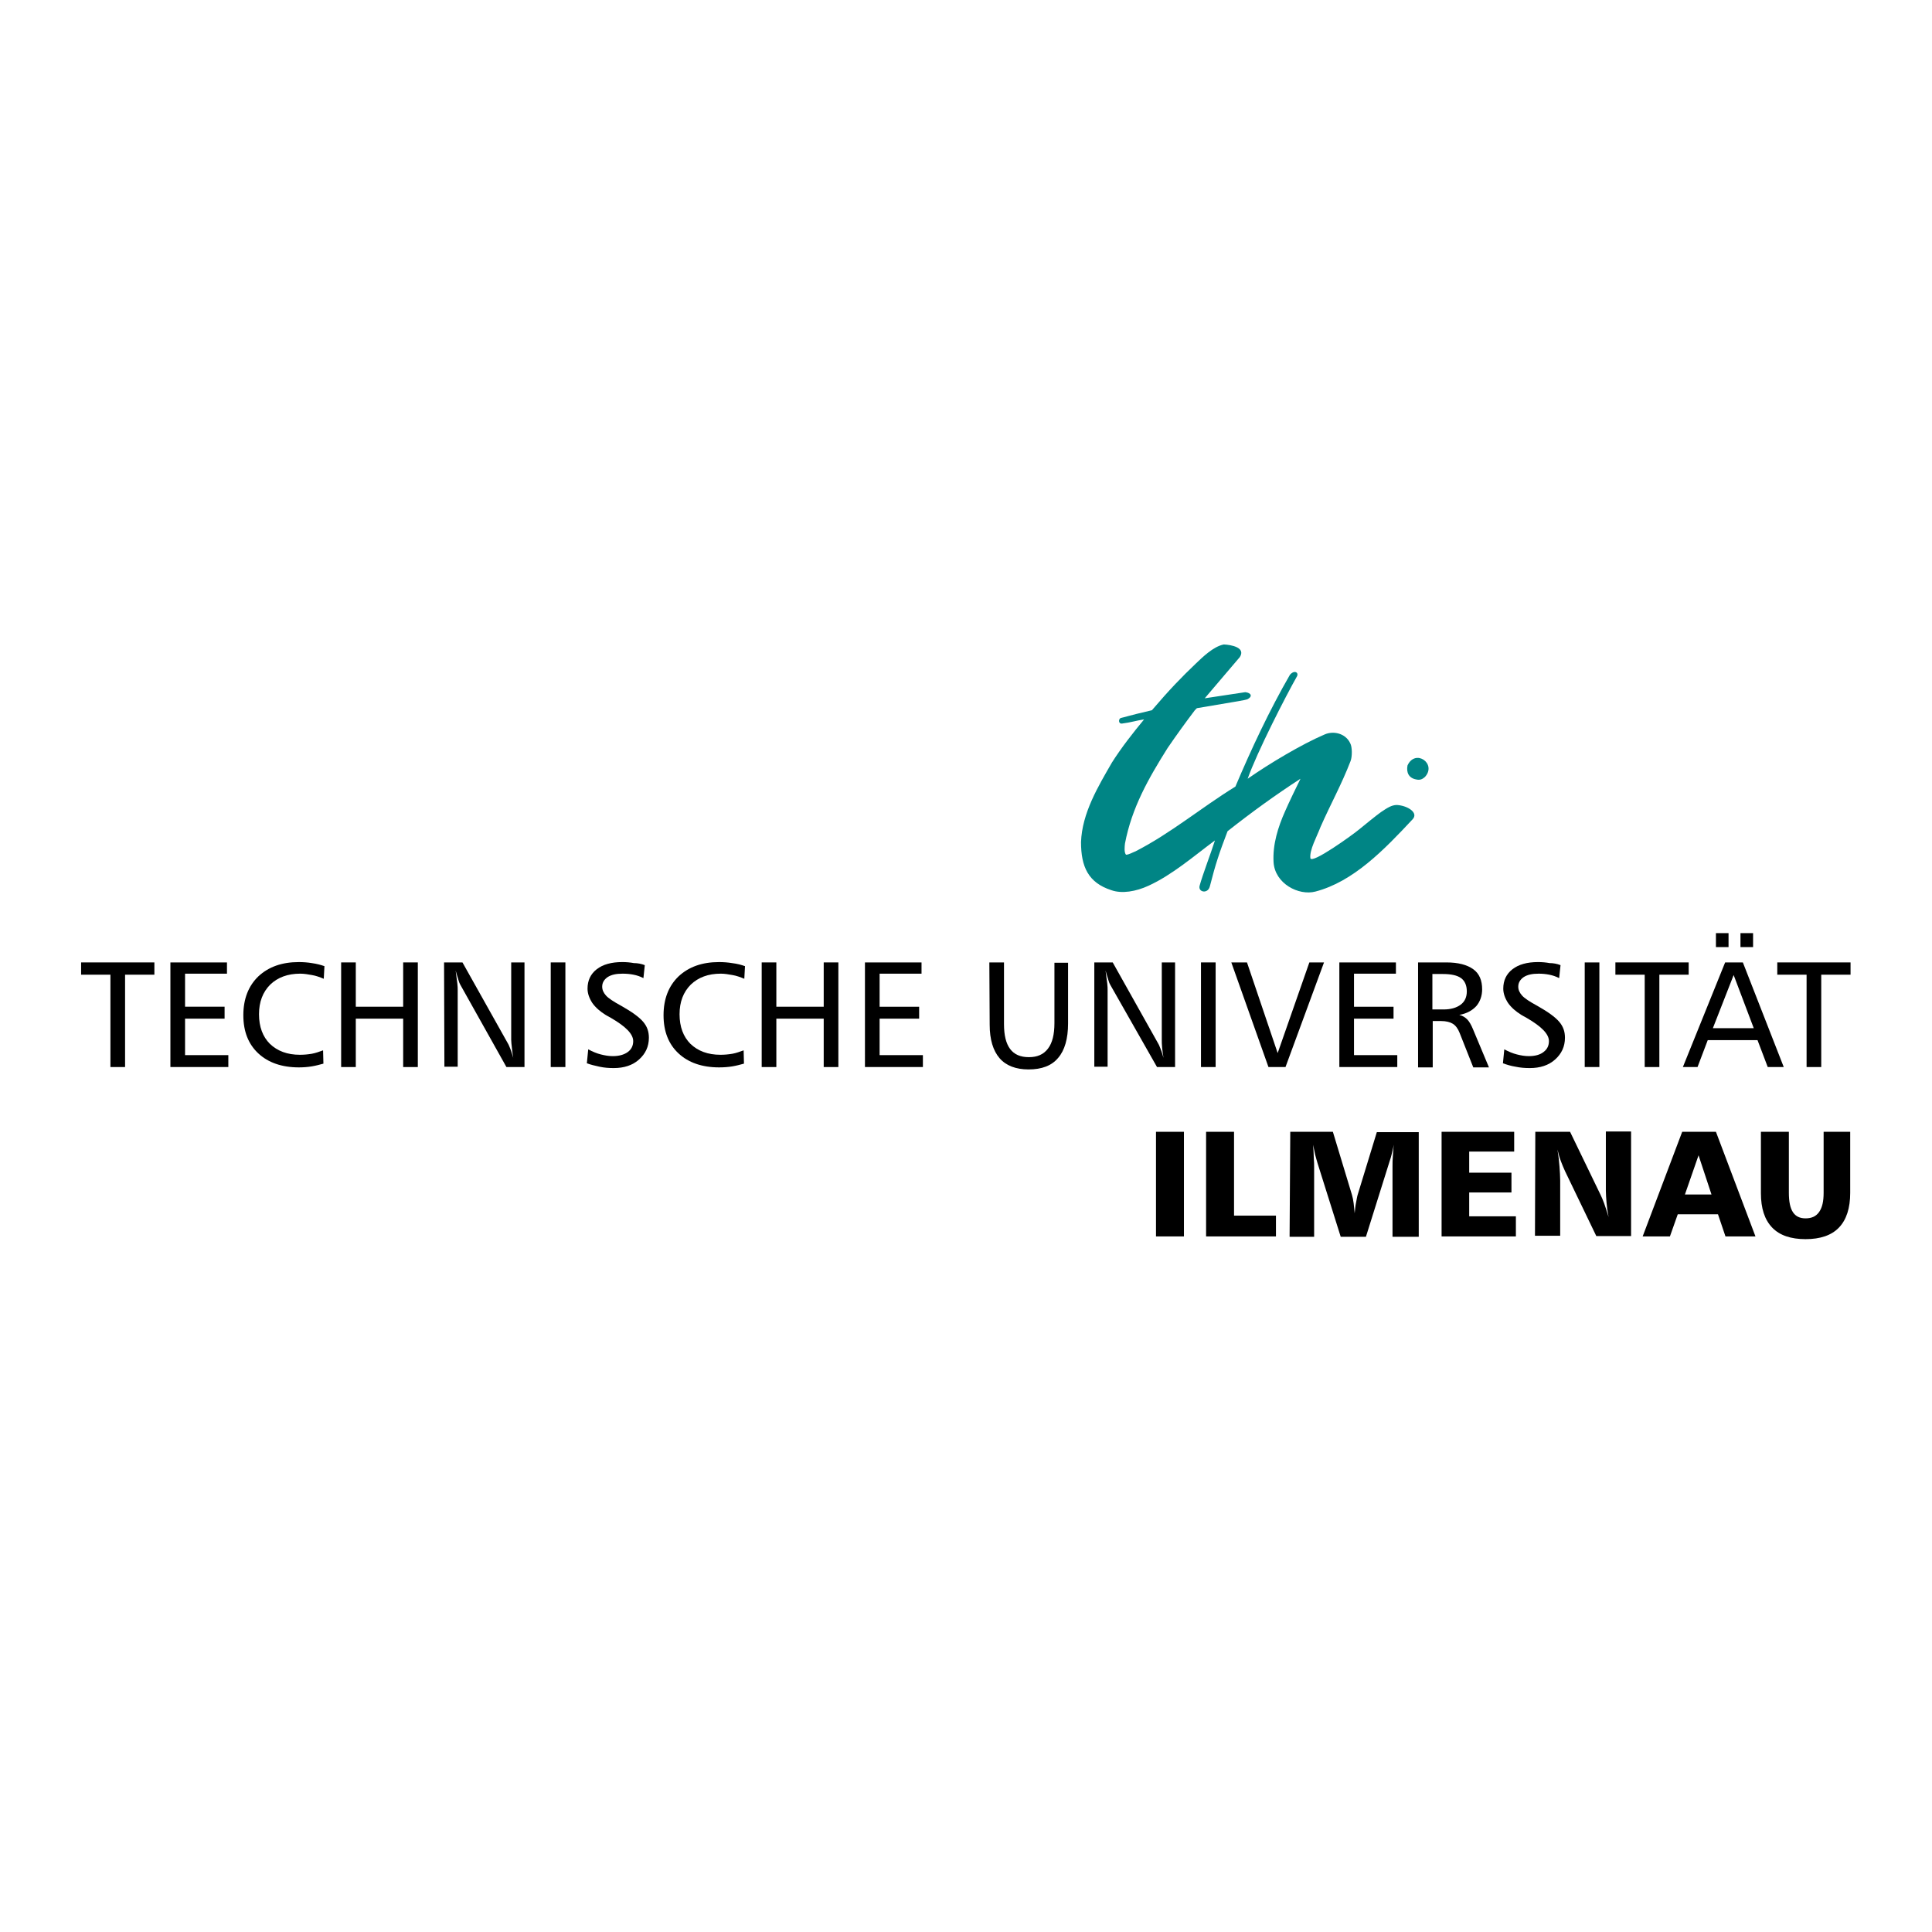 <?xml version="1.0" encoding="utf-8"?>
<!-- Generator: Adobe Illustrator 22.1.0, SVG Export Plug-In . SVG Version: 6.00 Build 0)  -->
<svg version="1.1" id="Ebene_1" xmlns="http://www.w3.org/2000/svg" xmlns:xlink="http://www.w3.org/1999/xlink" x="0px" y="0px"
	 viewBox="0 0 566.9 566.9" style="enable-background:new 0 0 566.9 566.9;" xml:space="preserve">
<style type="text/css">
	.st0{fill:#FFFFFF;}
	.st1{fill:#008585;}
</style>
<rect y="0" class="st0" width="566.9" height="566.9"/>
<g>
	<path class="st1" d="M317.2,247.1c0.3-8.5,5-16.3,9.1-23.4c2.8-4.4,6.1-8.6,9.4-12.6c-2.2,0.3-3.9,0.9-6.4,1.2
		c-1.1,0.2-1.2-1.2-0.5-1.6c3-0.8,6.1-1.6,9.2-2.3c5.3-6.2,8.6-9.6,13-13.8c1.8-1.7,5-4.9,8.1-5.5c2.2,0.1,6.5,0.9,4.7,3.7
		c-3.2,3.8-6,7-10.3,12.1c3.9-0.6,7.9-1.2,11.9-1.8c1.8,0.2,2.2,1.3,0.6,2.1c-1.1,0.3-1.1,0.3-14.8,2.6c-0.2,0.2-0.4,0.4-0.6,0.6
		c-2.8,3.7-5.4,7.3-8,11.1c-5.6,8.9-10.5,17.5-12.5,28c-0.1,0.9-0.3,2.6,0.3,3.3c0.8,0,2-0.7,2.8-1c10.5-5.4,19.1-12.7,29.3-19
		c4.7-11.1,10-22.4,16-32.8c1.3-1.5,2.6-0.7,2.1,0.4c-3.3,5.8-11.8,22.4-14.5,30.1c6.3-4.4,15.8-10.1,22.6-13
		c2.5-1.1,6.1-0.4,7.5,2.6c0.6,1.1,0.6,3.9,0.1,5.2c-2.7,7-5.8,12.5-8.8,19.3c-1.1,2.9-3.3,6.8-3,9.2c0.3,1.9,12.5-6.9,14.4-8.5
		c0.7-0.6,5.4-4.4,6.3-5c1.8-1.2,3.1-2.1,4.7-2.1c3.2,0.2,6.4,2.3,4.6,4.2c-8.4,9-17.4,18.3-28.5,21.2c-4.9,1.3-11.9-2.3-12.3-8.6
		c-0.3-5.2,1.3-10.3,3.4-15c0.9-2.1,3.4-7.3,4.5-9.5c-7.4,4.8-14.3,9.8-21.4,15.4c-2.4,6.3-3.5,9.5-5.2,16.2c-0.6,2.3-3.5,1.7-3-0.2
		c0.9-3.3,3.4-9.8,4.5-13.3c-6.2,4.6-12.5,10.1-19.5,13.3c-3.7,1.7-7.8,2.4-10.9,1.3C319.3,259,317.2,254.3,317.2,247.1L317.2,247.1
		z M415.5,228.7c-2.1-0.4-2.9-2-2.5-4.1c2.3-5,8.7-0.5,5.1,3.4C417.4,228.6,416.7,229,415.5,228.7L415.5,228.7z"/>
	<g>
		<path d="M23.8,282.4h21.5v3.6h-8.6v27.1h-4.3V286h-8.6V282.4z"/>
		<path d="M50,282.4h16.6v3.3H54.3v9.7h11.6v3.5H54.3v10.7H67v3.5H50V282.4z"/>
		<path d="M95.2,283.5l-0.2,3.7c-1.2-0.5-2.3-0.9-3.5-1.1c-1.1-0.2-2.3-0.4-3.4-0.4c-3.7,0-6.6,1.1-8.8,3.2
			c-2.2,2.2-3.3,5.1-3.3,8.7c0,3.7,1.1,6.6,3.2,8.7c2.2,2.1,5.1,3.2,8.8,3.2c1.2,0,2.3-0.1,3.5-0.3c1.1-0.2,2.2-0.6,3.3-1l0.1,3.9
			c-1.1,0.3-2.2,0.6-3.4,0.8c-1.2,0.2-2.5,0.3-3.8,0.3c-5,0-9-1.4-11.9-4.1c-2.9-2.7-4.4-6.4-4.4-11.2c0-4.8,1.5-8.6,4.4-11.4
			c3-2.8,6.9-4.2,11.9-4.2c1.3,0,2.6,0.1,3.8,0.3C92.9,282.8,94.1,283.1,95.2,283.5z"/>
		<path d="M100.1,282.4h4.3v13h13.9v-13h4.3v30.7h-4.3v-14.2h-13.9v14.2h-4.3V282.4z"/>
		<path d="M130.3,282.4h5.4l13.4,23.9c0.2,0.3,0.4,0.9,0.7,1.6c0.3,0.7,0.5,1.6,0.8,2.5c-0.2-1.1-0.3-2.1-0.4-3
			c-0.1-0.9-0.2-1.7-0.2-2.3v-22.7h3.9v30.7h-5.3L135.1,289c-0.2-0.3-0.4-0.8-0.6-1.5c-0.2-0.7-0.5-1.6-0.8-2.7
			c0.2,1.6,0.4,2.9,0.5,3.8c0.1,0.9,0.1,1.5,0.1,1.9v22.5h-3.9L130.3,282.4L130.3,282.4z"/>
		<path d="M161.6,282.4h4.3v30.7h-4.3V282.4z"/>
		<path d="M189.2,283.2l-0.4,3.8c-1-0.5-1.9-0.8-2.9-1c-1-0.2-2.1-0.3-3.2-0.3c-1.9,0-3.3,0.3-4.4,1c-1,0.7-1.6,1.6-1.6,2.8
			c0,1,0.4,1.8,1.1,2.6c0.7,0.8,2.2,1.8,4.6,3.1c3,1.7,5.1,3.2,6.3,4.6c1.2,1.4,1.7,2.9,1.7,4.7c0,2.6-1,4.7-2.9,6.4
			c-1.9,1.7-4.4,2.5-7.4,2.5c-1.5,0-2.8-0.1-4.2-0.4s-2.6-0.6-3.7-1l0.4-4.1c1.3,0.7,2.5,1.2,3.7,1.5c1.2,0.3,2.3,0.5,3.5,0.5
			c1.8,0,3.3-0.4,4.4-1.2c1.1-0.8,1.6-1.9,1.6-3.2c0-2.1-2.2-4.3-6.5-6.8c-0.7-0.4-1.3-0.7-1.6-0.9c-1.6-1-2.9-2.1-3.9-3.5
			c-0.9-1.4-1.4-2.8-1.4-4.2c0-2.4,0.9-4.3,2.7-5.7c1.8-1.4,4.3-2.1,7.5-2.1c1.2,0,2.3,0.1,3.4,0.3
			C187.1,282.6,188.2,282.8,189.2,283.2z"/>
		<path d="M218.6,283.5l-0.2,3.7c-1.2-0.5-2.3-0.9-3.5-1.1c-1.1-0.2-2.3-0.4-3.4-0.4c-3.7,0-6.6,1.1-8.8,3.2
			c-2.2,2.2-3.3,5.1-3.3,8.7c0,3.7,1.1,6.6,3.2,8.7c2.2,2.1,5.1,3.2,8.8,3.2c1.2,0,2.3-0.1,3.5-0.3c1.1-0.2,2.2-0.6,3.3-1l0.1,3.9
			c-1.1,0.3-2.2,0.6-3.4,0.8c-1.2,0.2-2.5,0.3-3.9,0.3c-5,0-9-1.4-11.9-4.1c-2.9-2.7-4.4-6.4-4.4-11.2c0-4.8,1.5-8.6,4.4-11.4
			c3-2.8,6.9-4.2,11.9-4.2c1.3,0,2.6,0.1,3.8,0.3C216.4,282.8,217.5,283.1,218.6,283.5z"/>
		<path d="M223.5,282.4h4.3v13h13.9v-13h4.3v30.7h-4.3v-14.2h-13.9v14.2h-4.3V282.4z"/>
		<path d="M253.8,282.4h16.6v3.3h-12.3v9.7h11.6v3.5h-11.6v10.7h12.7v3.5h-17L253.8,282.4L253.8,282.4z"/>
		<path d="M290.3,282.4h4.3v18.1c0,3.3,0.6,5.7,1.8,7.3c1.2,1.6,3,2.4,5.5,2.4c2.5,0,4.3-0.8,5.6-2.5c1.3-1.7,1.9-4.2,1.9-7.5v-17.7
			h4v17.8c0,4.5-1,7.9-2.9,10.1c-1.9,2.3-4.8,3.4-8.7,3.4c-3.7,0-6.6-1.1-8.5-3.3c-1.9-2.2-2.9-5.5-2.9-9.8L290.3,282.4L290.3,282.4
			z"/>
		<path d="M321.1,282.4h5.4l13.4,23.9c0.2,0.3,0.4,0.9,0.7,1.6c0.3,0.7,0.5,1.6,0.8,2.5c-0.2-1.1-0.3-2.1-0.4-3
			c-0.1-0.9-0.1-1.7-0.1-2.3v-22.7h3.9v30.7h-5.3L325.8,289c-0.2-0.3-0.4-0.8-0.6-1.5c-0.2-0.7-0.5-1.6-0.8-2.7
			c0.2,1.6,0.4,2.9,0.5,3.8c0.1,0.9,0.1,1.5,0.1,1.9v22.5h-3.9L321.1,282.4L321.1,282.4z"/>
		<path d="M352.4,282.4h4.3v30.7h-4.3V282.4z"/>
		<path d="M361.3,282.4h4.6l9,26.6l9.3-26.6h4.3l-11.3,30.7h-5L361.3,282.4z"/>
		<path d="M393,282.4h16.6v3.3h-12.3v9.7h11.6v3.5h-11.6v10.7H410v3.5h-17L393,282.4L393,282.4z"/>
		<path d="M416.1,282.4h8.3c3.5,0,6.1,0.7,7.9,2c1.8,1.3,2.6,3.3,2.6,5.9c0,1.9-0.6,3.6-1.7,4.9c-1.2,1.3-2.8,2.2-5,2.6
			c0.9,0.2,1.7,0.7,2.3,1.3c0.6,0.6,1.2,1.6,1.8,3.1l4.6,11h-4.6l-4-10.1c-0.5-1.3-1.2-2.2-2-2.7c-0.8-0.5-2-0.8-3.4-0.8h-2.5v13.6
			h-4.3L416.1,282.4L416.1,282.4z M420.3,285.7v10.5h3.3c2.1,0,3.8-0.5,5-1.4c1.2-0.9,1.8-2.2,1.8-3.9c0-1.8-0.6-3.1-1.7-3.9
			c-1.1-0.8-2.9-1.2-5.3-1.2H420.3z"/>
		<path d="M457.9,283.2l-0.4,3.8c-1-0.5-1.9-0.8-2.9-1c-1-0.2-2.1-0.3-3.1-0.3c-1.9,0-3.3,0.3-4.4,1c-1,0.7-1.6,1.6-1.6,2.8
			c0,1,0.4,1.8,1.1,2.6c0.7,0.8,2.2,1.8,4.6,3.1c3,1.7,5.1,3.2,6.3,4.6c1.2,1.4,1.7,2.9,1.7,4.7c0,2.6-1,4.7-2.9,6.4
			c-1.9,1.7-4.4,2.5-7.4,2.5c-1.5,0-2.8-0.1-4.2-0.4c-1.3-0.2-2.6-0.6-3.7-1l0.4-4.1c1.3,0.7,2.5,1.2,3.7,1.5
			c1.2,0.3,2.3,0.5,3.5,0.5c1.8,0,3.3-0.4,4.3-1.2c1.1-0.8,1.6-1.9,1.6-3.2c0-2.1-2.2-4.3-6.5-6.8c-0.7-0.4-1.3-0.7-1.6-0.9
			c-1.6-1-2.9-2.1-3.9-3.5c-0.9-1.4-1.4-2.8-1.4-4.2c0-2.4,0.9-4.3,2.7-5.7c1.8-1.4,4.3-2.1,7.5-2.1c1.2,0,2.3,0.1,3.4,0.3
			C455.8,282.6,456.9,282.8,457.9,283.2z"/>
		<path d="M465,282.4h4.3v30.7H465V282.4z"/>
		<path d="M473.9,282.4h21.6v3.6h-8.6v27.1h-4.3V286h-8.6V282.4z"/>
		<path d="M506.2,282.4h5.2l12,30.7h-4.7l-3-7.9h-14.6l-3,7.9h-4.3L506.2,282.4z M508.7,286.1l-6.1,15.6h12L508.7,286.1z
			 M503.5,273.8h3.7v4.1h-3.7V273.8z M510.7,273.8h3.7v4.1h-3.7V273.8z"/>
		<path d="M521.5,282.4h21.5v3.6h-8.6v27.1h-4.3V286h-8.6V282.4z"/>
	</g>
	<g>
		<path d="M339.2,332.1h8.2v30.7h-8.2V332.1z"/>
		<path d="M353.9,332.1h8.2v24.6h12.3v6.1h-20.5V332.1z"/>
		<path d="M378.6,332.1h12.5l5.6,18.5c0.2,0.7,0.4,1.6,0.5,2.5c0.1,0.9,0.2,1.9,0.3,2.9c0.1-1.1,0.2-2.2,0.4-3.1
			c0.2-1,0.3-1.8,0.5-2.4l5.6-18.3h12.3v30.7h-7.7v-20.6c0-1,0-2,0.1-3c0.1-1.1,0.1-2.2,0.3-3.4c-0.2,0.9-0.4,1.8-0.6,2.6
			c-0.2,0.8-0.4,1.6-0.7,2.4l-6.9,22h-7.4l-6.8-21.6c-0.2-0.8-0.5-1.6-0.7-2.5c-0.2-0.9-0.4-1.9-0.6-2.9c0.1,1.5,0.2,2.8,0.2,3.9
			c0.1,1.2,0.1,2,0.1,2.6v20.5h-7.2L378.6,332.1L378.6,332.1z"/>
		<path d="M423,332.1h21.3v5.8h-13.2v6.2h12.4v5.8h-12.4v7h13.7v5.9H423L423,332.1L423,332.1z"/>
		<path d="M450.5,332.1h10.2l8.9,18.4c0.3,0.6,0.7,1.5,1.1,2.6c0.4,1.1,0.8,2.4,1.3,4c-0.3-1.5-0.5-2.9-0.6-4.2
			c-0.1-1.3-0.2-2.4-0.2-3.5v-17.4h7.4v30.7h-10.2l-9.2-19.1c-0.4-0.9-0.8-1.8-1.2-2.9c-0.4-1-0.7-2.2-1-3.4c0.3,1.8,0.5,3.5,0.6,5
			c0.1,1.5,0.2,2.9,0.2,4.1v16.2h-7.4L450.5,332.1L450.5,332.1z"/>
		<path d="M493.6,332.1h9.9l11.6,30.7h-8.8l-2.2-6.5h-11.8l-2.3,6.5H482L493.6,332.1z M498.4,339l-4,11.5h7.8L498.4,339z"/>
		<path d="M516.7,332.1h8.2V350c0,2.6,0.4,4.5,1.2,5.7c0.8,1.2,2,1.8,3.7,1.8c1.8,0,3.1-0.6,4-1.9c0.9-1.3,1.3-3.1,1.3-5.6v-17.9
			h7.8V350c0,4.5-1.1,7.9-3.3,10.2c-2.2,2.3-5.5,3.4-9.8,3.4c-4.3,0-7.6-1.1-9.8-3.4c-2.2-2.3-3.3-5.6-3.3-10.1V332.1z"/>
	</g>
</g>
</svg>
